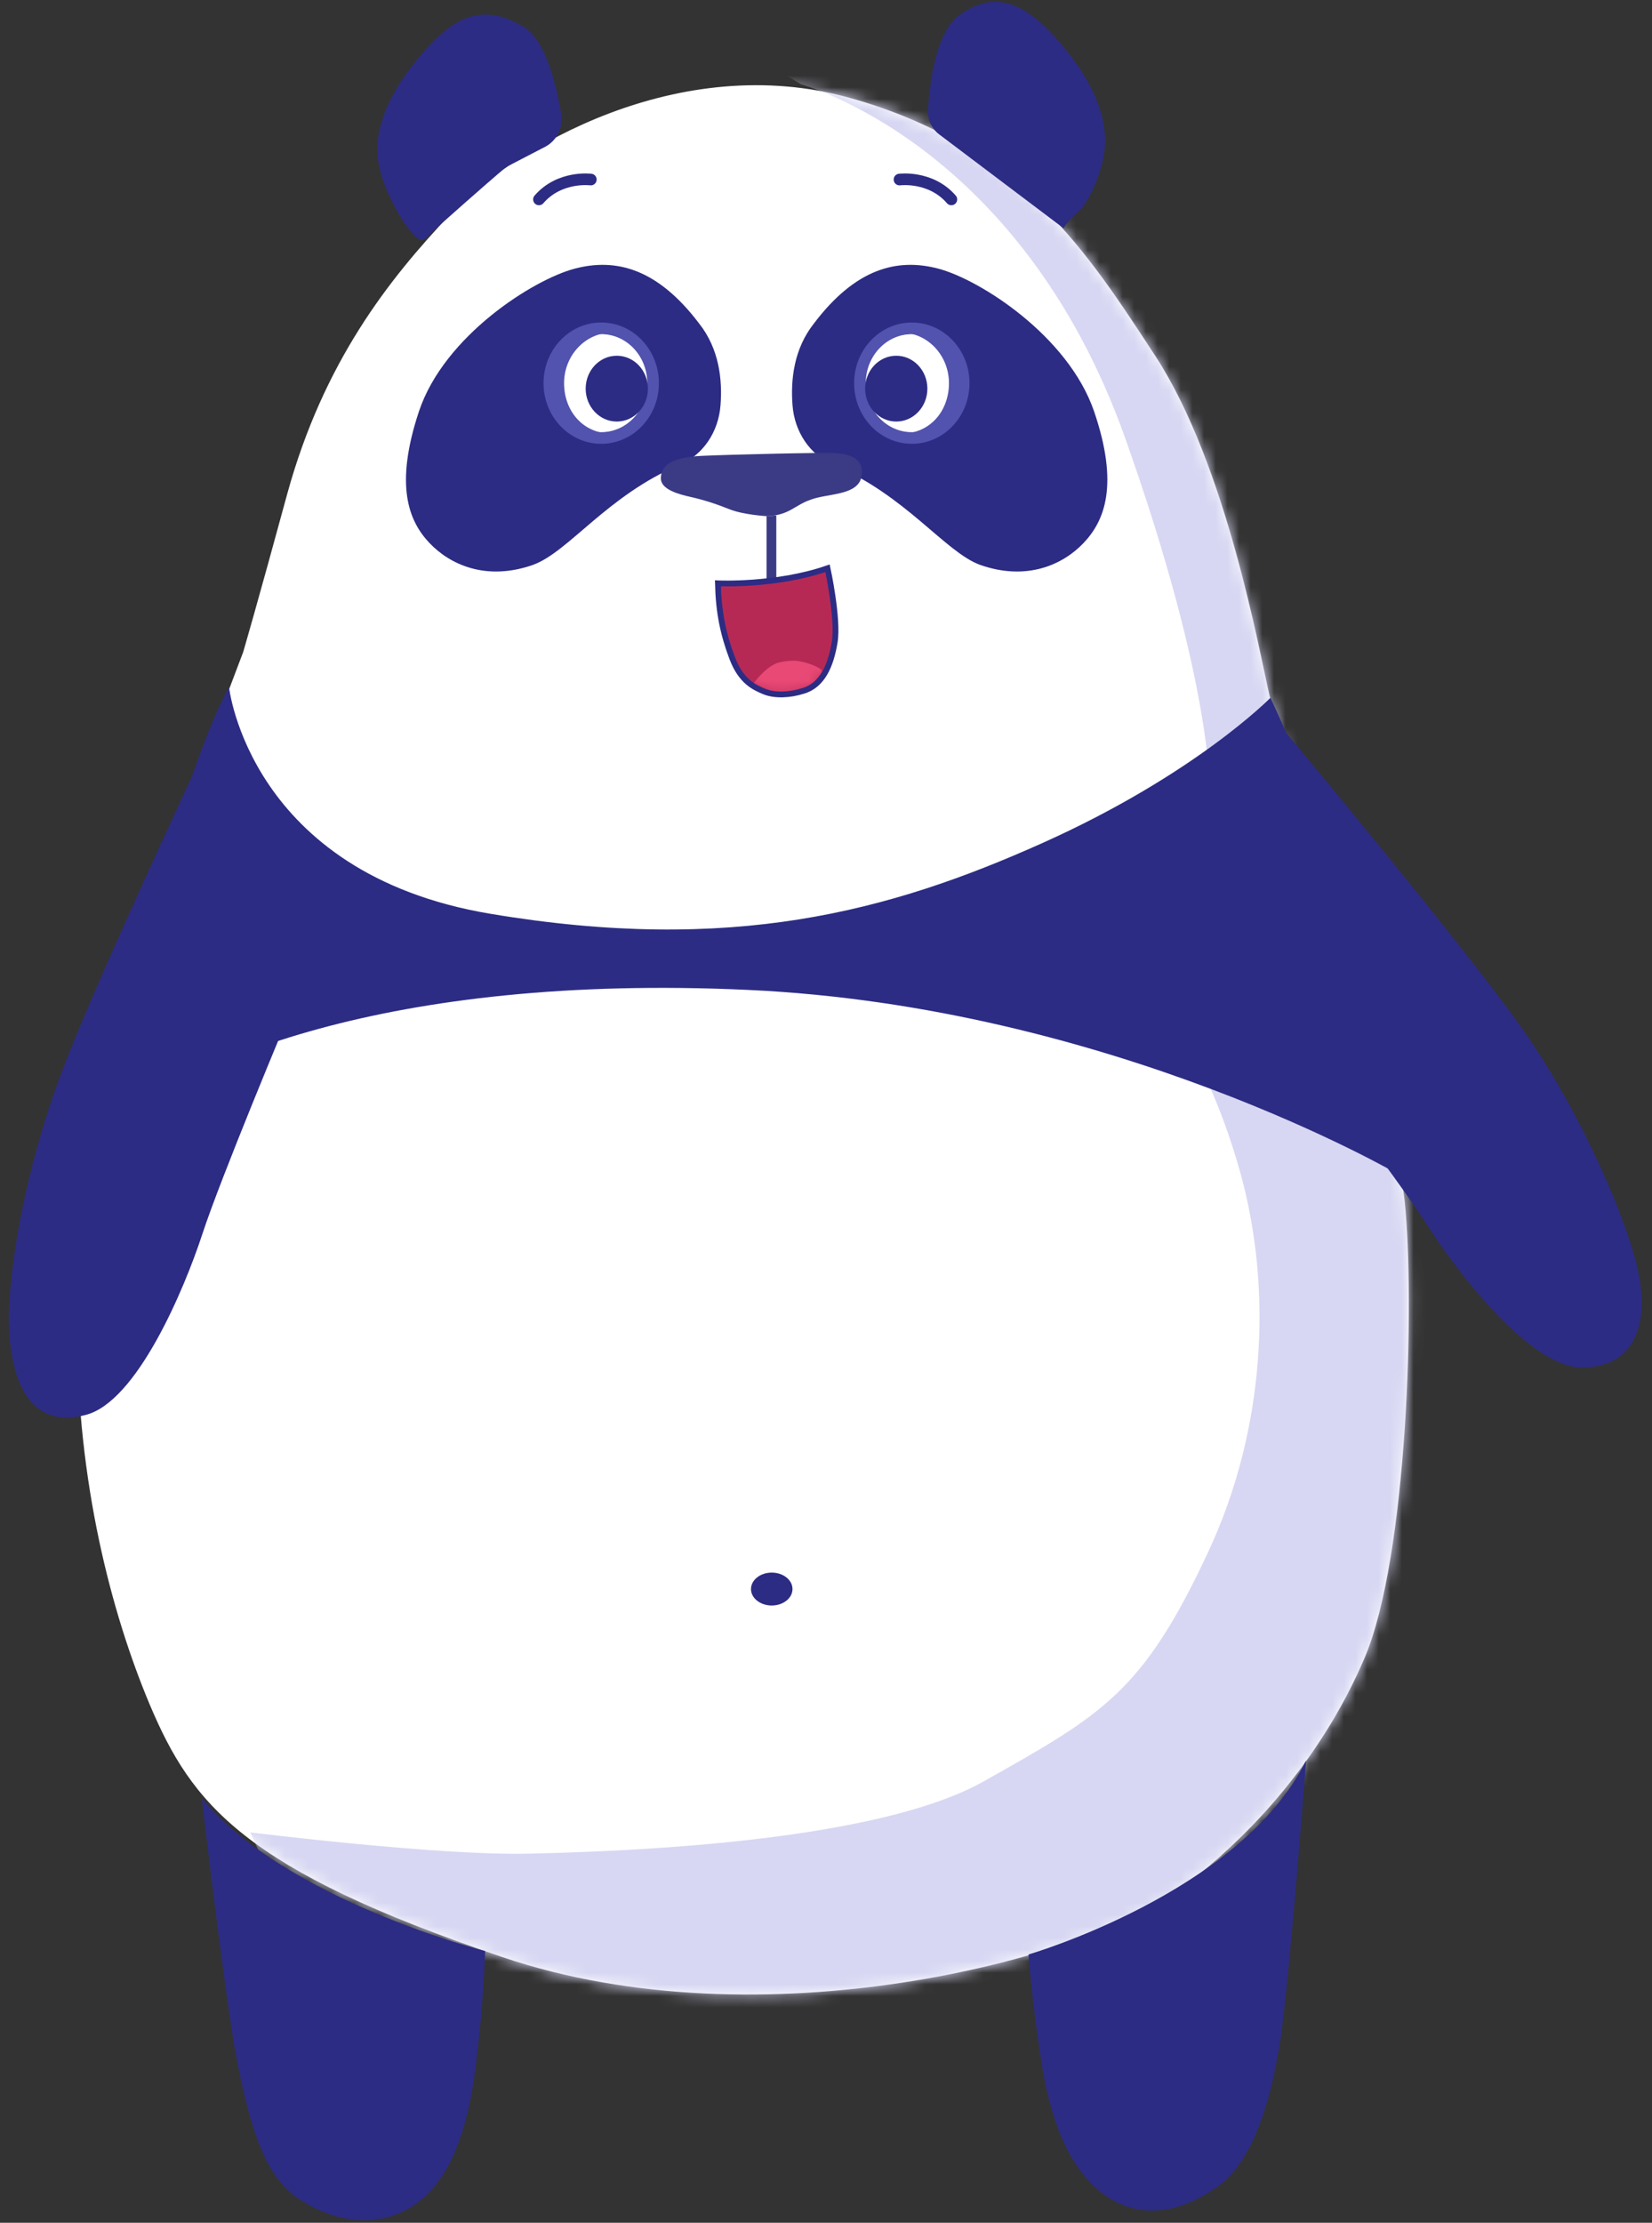 <svg width="142" height="191" viewBox="0 0 142 191" fill="none" xmlns="http://www.w3.org/2000/svg"><rect x="0" y="0" width="142" height="191" fill="#333333" stroke="none"/><path d="M11.098 86.178C11.098 86.178 6.639 105.028 6.639 114.454C6.639 127.296 9.537 138.547 12.882 146.5C16.505 155.042 20.908 160.638 43.204 168.178C65.5 175.719 93.202 168.355 101.173 162.523C108.698 156.986 114.161 149.799 117.282 142.494C121.017 133.776 121.63 111.685 120.738 103.202C119.846 94.719 110.036 63.616 109.144 59.846C108.252 56.075 105.465 40.052 99.334 30.627C93.537 21.791 87.796 12.542 73.08 8.418C58.365 4.295 44.096 12.719 38.745 18.374C33.394 24.029 27.82 31.098 24.698 42.409C22.134 51.834 20.908 56.017 20.908 56.017L19.124 60.729C19.124 60.729 11.99 80.522 11.098 86.178Z" fill="white"/><mask id="mask0_7829_4802" style="mask-type:luminance" maskUnits="userSpaceOnUse" x="6" y="7" width="116" height="165"><path d="M11.097 86.178C11.097 86.178 6.638 105.029 6.638 114.454C6.638 127.296 9.536 138.548 12.88 146.5C16.504 155.042 20.907 160.638 43.203 168.179C65.499 175.719 93.201 168.355 101.172 162.523C108.697 156.986 114.16 149.799 117.281 142.494C121.016 133.776 121.629 111.685 120.737 103.202C119.845 94.72 110.035 63.616 109.143 59.846C108.251 56.076 105.464 40.052 99.333 30.627C93.536 21.791 87.795 12.542 73.079 8.419C58.364 4.295 44.095 12.719 38.744 18.374C33.393 24.029 27.819 31.098 24.697 42.409C22.133 51.834 20.907 56.017 20.907 56.017L19.123 60.729C19.123 60.729 11.989 80.523 11.097 86.178Z" fill="white"/></mask><g mask="url(#mask0_7829_4802)"><path d="M68.844 7.24C68.844 7.24 87.683 12.247 96.713 37.637C104.238 58.844 104.405 68.976 103.848 71.392C103.291 73.807 99.277 84.882 99.277 84.882C99.277 84.882 103.904 90.949 106.635 100.846C109.366 110.742 108.809 122.76 103.848 133.363C98.218 145.44 94.763 147.325 84.506 153.098C77.873 156.809 63.938 158.871 45.377 159.283C37.685 159.46 21.52 157.457 21.52 157.457L39.078 196.808L136.233 189.091L138.239 119.402L131.941 41.643L127.928 3.706L93.926 -2.067L59.201 1.349L68.844 7.24Z" fill="#D7D7F3"/></g><path d="M66.336 137.958C67.322 137.958 68.12 137.325 68.12 136.545C68.12 135.764 67.322 135.131 66.336 135.131C65.351 135.131 64.553 135.764 64.553 136.545C64.553 137.325 65.351 137.958 66.336 137.958Z" fill="#2C2C84"/><path d="M80.718 11.54C80.104 11.069 79.714 10.303 79.77 9.479C79.881 7.24 80.439 2.822 82.39 1.349C85.678 -1.066 88.298 0.407 91.141 3.706C93.984 7.004 95.043 9.891 94.987 12.247C94.931 14.604 93.538 17.431 92.701 18.197C91.81 18.904 91.419 19.611 91.419 19.611L80.718 11.54Z" fill="#2C2C84"/><path d="M46.884 12.601C47.887 12.071 48.445 10.893 48.222 9.714C47.831 7.299 46.884 3.411 44.989 2.292C41.477 0.23 39.08 1.349 36.238 4.648C33.395 7.947 32.336 10.834 32.447 13.19C32.559 15.546 34.12 18.197 34.733 19.14C35.067 19.611 35.513 20.2 36.015 20.553C36.293 20.789 36.739 20.436 37.074 20.023C37.464 19.611 42.09 15.546 43.205 14.604C43.317 14.486 43.484 14.427 43.595 14.309L46.884 12.601Z" fill="#2C2C84"/><path d="M71.633 39.934C69.626 39.109 68.288 37.107 68.121 34.809C67.954 32.63 68.233 29.979 69.96 27.799C73.528 23.086 77.095 22.144 80.662 23.086C84.23 24.029 91.81 28.859 94.04 35.339C96.214 41.702 94.932 44.765 93.148 46.65C91.365 48.535 88.243 49.949 84.23 48.535C81.22 47.416 77.876 42.585 71.633 39.934Z" fill="#2C2C84"/><path d="M58.423 39.934C60.429 39.109 61.767 37.107 61.934 34.809C62.102 32.63 61.823 29.979 60.095 27.799C56.528 23.086 52.96 22.144 49.393 23.086C45.826 24.029 38.189 28.859 36.015 35.339C33.897 41.702 35.124 44.765 36.907 46.65C38.691 48.535 41.812 49.949 45.826 48.535C48.891 47.416 52.18 42.585 58.423 39.934Z" fill="#2C2C84"/><path d="M77.317 15.428C77.317 15.428 79.993 15.075 81.777 17.136" stroke="#2C2C84" stroke-miterlimit="10" stroke-linecap="round"/><path d="M50.785 15.428C50.785 15.428 48.11 15.075 46.326 17.136" stroke="#2C2C84" stroke-miterlimit="10" stroke-linecap="round"/><path d="M65.891 44.352C65.891 44.352 63.885 44.235 62.714 43.763C61.544 43.292 60.429 42.939 59.37 42.703C58.311 42.467 56.806 42.055 56.806 41.112C56.806 39.993 57.697 39.286 60.373 39.169C63.048 39.051 70.573 38.874 71.744 38.933C72.914 38.992 74.531 39.345 73.974 41.23C73.416 42.585 71.075 42.408 69.681 42.939C68.288 43.41 67.842 44.294 65.891 44.352Z" fill="#3A3A85"/><path d="M65.892 44.352V50.066H66.728V44.294L65.892 44.352Z" fill="#3A3A85"/><path d="M61.711 50.126C61.711 50.126 66.728 50.361 71.131 48.83C71.131 48.83 72.079 53.189 71.744 55.192C71.41 57.195 70.685 58.903 69.013 59.374C67.898 59.728 66.616 59.787 65.724 59.433C64.888 59.08 63.718 58.608 62.937 56.547C62.157 54.485 61.767 52.6 61.711 50.126Z" fill="#B72955"/><mask id="mask1_7829_4802" style="mask-type:luminance" maskUnits="userSpaceOnUse" x="61" y="48" width="11" height="12"><path d="M61.71 50.126C61.71 50.126 66.727 50.361 71.13 48.83C71.13 48.83 72.078 53.189 71.743 55.192C71.409 57.195 70.684 58.903 69.012 59.374C67.897 59.728 66.615 59.787 65.723 59.433C64.887 59.08 63.717 58.609 62.936 56.547C62.156 54.485 61.766 52.6 61.71 50.126Z" fill="white"/></mask><g mask="url(#mask1_7829_4802)"><path d="M64.721 58.785C64.721 58.785 65.891 57.136 67.062 56.9C68.233 56.665 68.79 56.782 69.682 57.077C70.629 57.43 70.685 57.666 70.685 57.666C70.685 57.666 69.849 59.139 68.846 59.374C68.233 59.551 67.006 59.787 65.334 59.139C64.665 58.844 64.721 58.785 64.721 58.785Z" fill="#E94975"/></g><path d="M61.711 50.126C61.711 50.126 66.728 50.361 71.131 48.83C71.131 48.83 72.079 53.189 71.744 55.192C71.41 57.195 70.685 58.903 69.013 59.374C67.898 59.728 66.616 59.787 65.724 59.433C64.888 59.08 63.718 58.608 62.937 56.547C62.157 54.485 61.767 52.6 61.711 50.126Z" stroke="#2C2C84" stroke-width="0.5" stroke-miterlimit="10"/><path d="M78.376 37.165C80.593 37.165 82.39 35.267 82.39 32.924C82.39 30.582 80.593 28.683 78.376 28.683C76.16 28.683 74.363 30.582 74.363 32.924C74.363 35.267 76.16 37.165 78.376 37.165Z" fill="white"/><path d="M78.376 37.637C80.839 37.637 82.835 35.527 82.835 32.924C82.835 30.322 80.839 28.212 78.376 28.212C75.913 28.212 73.917 30.322 73.917 32.924C73.917 35.527 75.913 37.637 78.376 37.637Z" stroke="#5252AF" stroke-miterlimit="10"/><path d="M77.484 28.212C79.937 28.212 81.944 30.332 81.944 32.924C81.944 35.516 80.16 37.637 77.484 37.637" stroke="#5252AF" stroke-width="0.75" stroke-miterlimit="10"/><path d="M81.498 29.625L82.501 31.275L82.891 32.806L81.609 36.459L80.718 36.694L82.055 33.572L81.219 29.92L80.16 28.919L81.498 29.625Z" fill="#5252AF"/><path d="M77.039 36.223C78.516 36.223 79.714 34.957 79.714 33.395C79.714 31.834 78.516 30.568 77.039 30.568C75.561 30.568 74.363 31.834 74.363 33.395C74.363 34.957 75.561 36.223 77.039 36.223Z" fill="#2C2C84"/><path d="M51.679 37.165C53.896 37.165 55.693 35.267 55.693 32.924C55.693 30.582 53.896 28.683 51.679 28.683C49.463 28.683 47.666 30.582 47.666 32.924C47.666 35.267 49.463 37.165 51.679 37.165Z" fill="white"/><path d="M51.679 37.637C54.142 37.637 56.138 35.527 56.138 32.924C56.138 30.321 54.142 28.211 51.679 28.211C49.216 28.211 47.22 30.321 47.22 32.924C47.22 35.527 49.216 37.637 51.679 37.637Z" stroke="#5252AF" stroke-miterlimit="10"/><path d="M52.571 28.211C50.118 28.211 48.111 30.332 48.111 32.924C48.111 35.516 49.895 37.637 52.571 37.637" stroke="#5252AF" stroke-width="0.75" stroke-miterlimit="10"/><path d="M48.39 29.802L47.61 31.098L47.22 32.571L48.502 36.282L49.561 36.812L47.721 33.337L48.78 30.45C48.892 29.92 49.171 29.448 49.505 29.095L50.007 28.624L49.003 29.154C48.725 29.39 48.557 29.566 48.39 29.802Z" fill="#5252AF"/><path d="M48.557 29.625L47.22 32.924L47.889 35.398H48.557L48.112 32.924L48.502 31.039L48.557 29.625Z" fill="#5252AF"/><path d="M53.017 36.223C54.495 36.223 55.693 34.957 55.693 33.395C55.693 31.834 54.495 30.568 53.017 30.568C51.54 30.568 50.342 31.834 50.342 33.395C50.342 34.957 51.54 36.223 53.017 36.223Z" fill="#2C2C84"/><path d="M108.699 86.237C108.699 86.237 108.699 86.237 109.925 87.886C111.151 89.535 119.958 101.023 122.634 105.205C125.309 109.388 131.608 117.635 136.123 117.517C140.638 117.399 141.864 113.57 140.693 108.74C139.802 104.97 136.29 96.251 131.106 88.77C125.922 81.288 108.977 61.083 108.977 61.083C108.977 61.083 98.331 69.448 108.699 86.237Z" fill="#2C2C84"/><path d="M26.26 83.88C26.26 83.88 26.26 83.88 25.424 85.824C24.587 87.768 18.958 101.258 17.397 106.03C15.836 110.801 11.767 120.462 7.364 121.582C2.961 122.76 1.065 119.343 0.787 114.336C0.564 110.094 1.957 101.081 5.19 92.422C8.367 83.821 19.794 59.669 19.794 59.669C17.564 64.971 29.047 72.216 26.26 83.88Z" fill="#2C2C84"/><path d="M112.267 151.272C112.267 151.272 110.818 170.417 110.037 175.424C108.922 182.552 106.916 186.322 104.63 187.913C100.952 190.505 97.552 190.505 94.876 188.561C92.201 186.617 90.417 182.905 89.525 177.25C88.633 171.595 88.41 167.943 88.41 167.943C88.41 167.943 106.637 162.641 112.267 151.272Z" fill="#2C2C84"/><path d="M17.342 154.511C17.342 154.511 19.348 171.654 20.296 176.661C21.634 183.671 23.027 187.265 25.814 189.032C29.605 191.447 33.283 191.211 35.903 189.268C38.523 187.324 40.139 183.436 40.864 177.78C41.589 172.125 41.7 167.648 41.7 167.648C41.7 167.648 24.532 163.289 17.342 154.511Z" fill="#2C2C84"/><path d="M109.2 59.963C109.2 59.963 120.571 83.644 120.292 100.964C120.292 100.964 95.544 86.472 64.218 85.058C33.394 83.644 15.39 91.244 8.757 97.488C8.757 97.488 13.885 69.978 19.682 59.021C19.682 59.021 21.41 75.044 42.145 78.519C62.88 81.995 76.425 78.343 89.579 72.452C102.734 66.561 109.2 59.963 109.2 59.963Z" fill="#2C2C84"/></svg>